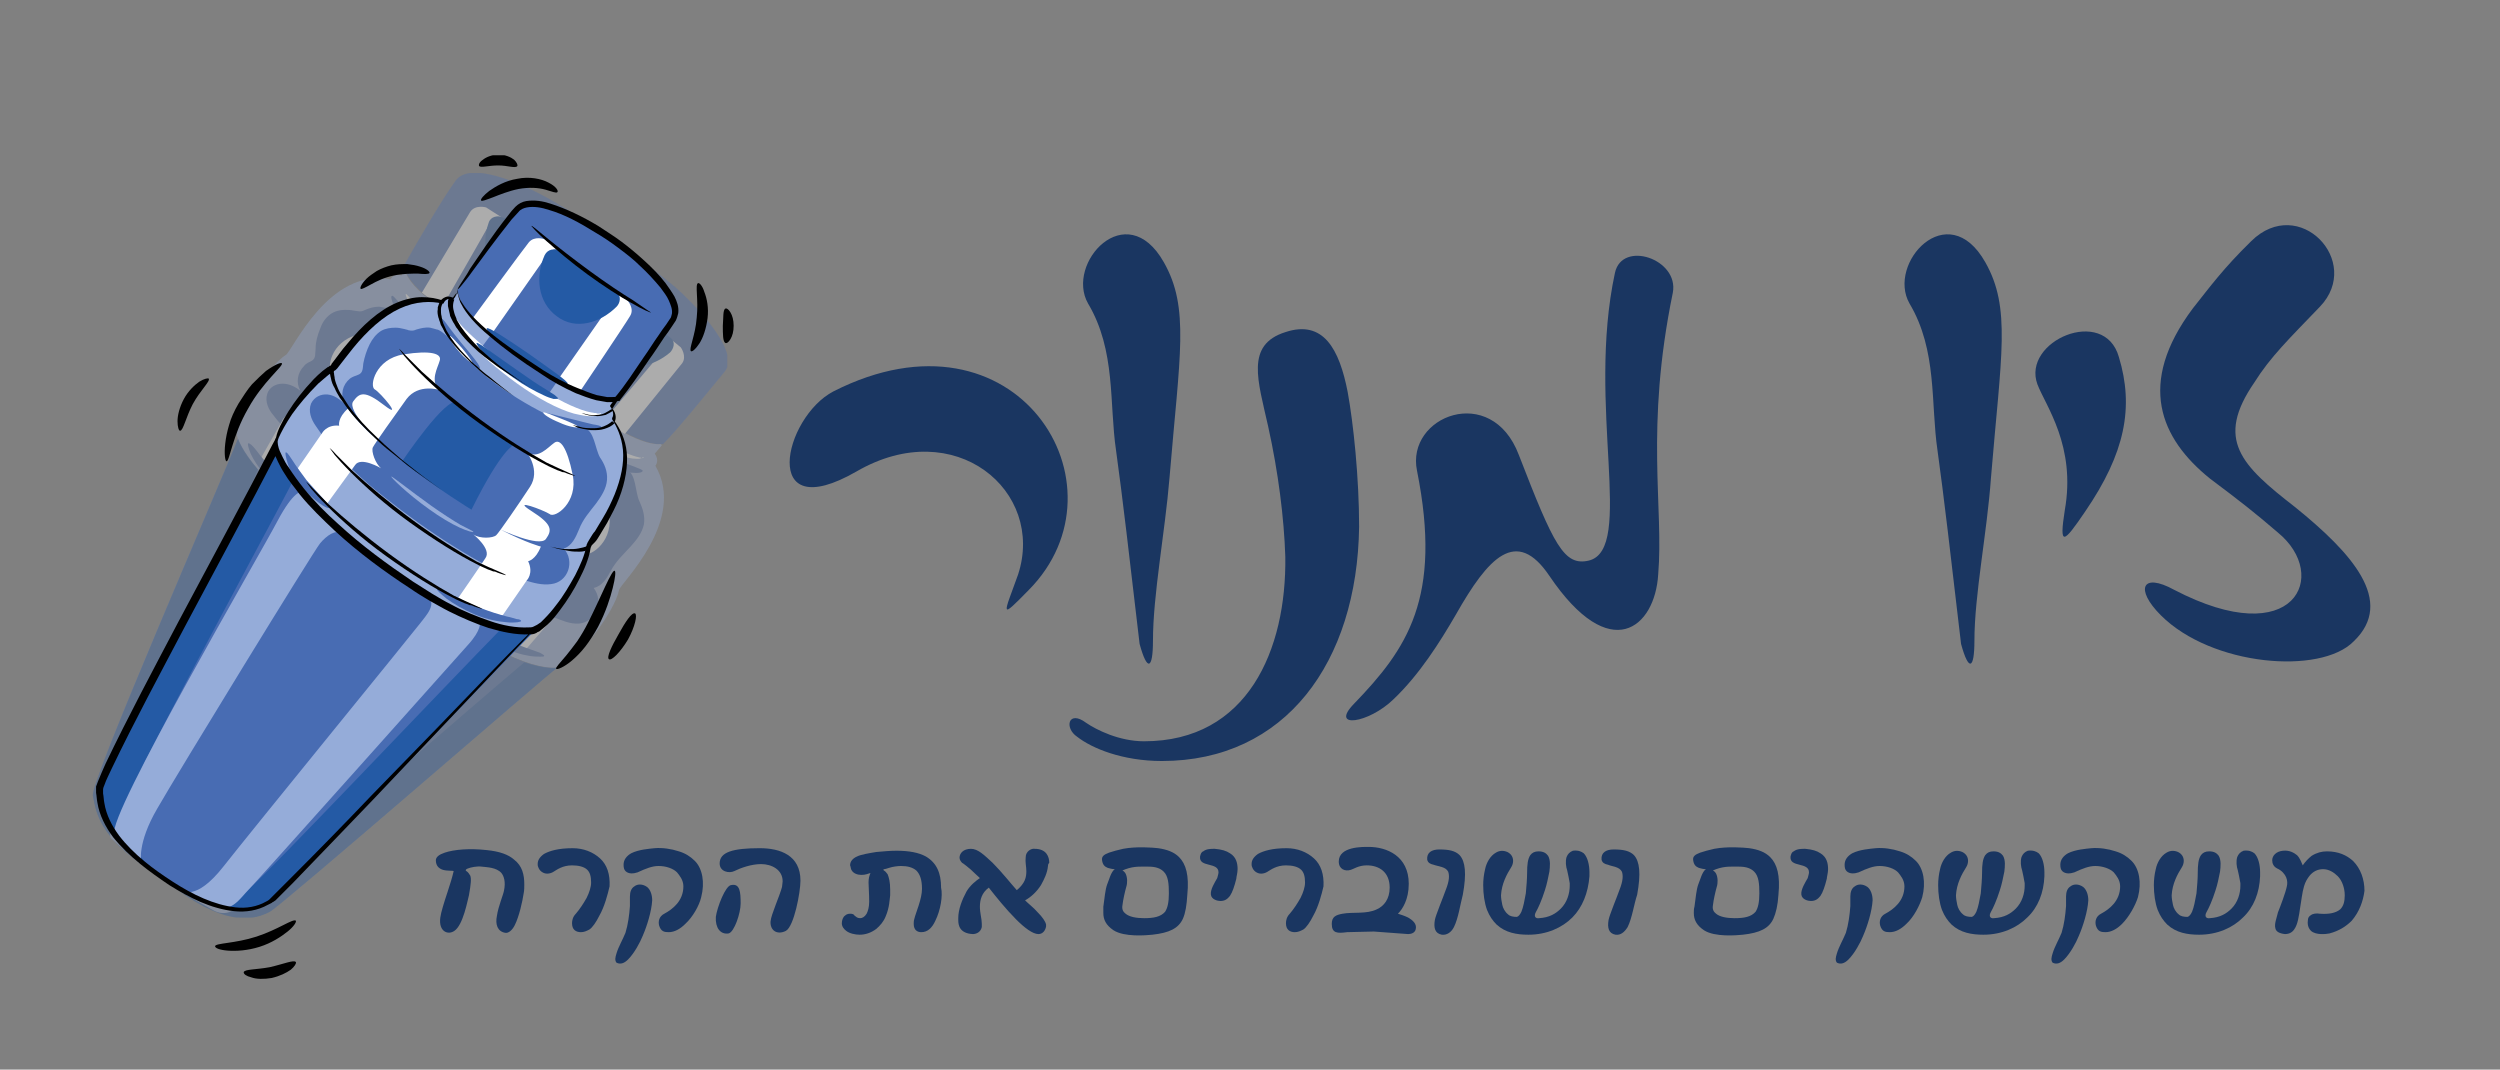 <?xml version="1.0" encoding="utf-8"?>
<!-- Generator: Adobe Illustrator 22.0.1, SVG Export Plug-In . SVG Version: 6.00 Build 0)  -->
<svg version="1.1" id="Layer_1" xmlns="http://www.w3.org/2000/svg" xmlns:xlink="http://www.w3.org/1999/xlink" x="0px" y="0px"
	 viewBox="0 0 392.9 168.1" style="enable-background:new 0 0 392.9 168.1;" xml:space="preserve">
<rect x="0" y="0" width="392.9" height="168.1" fill="#808080" stroke="none"/>
<style type="text/css">
	.st0{clip-path:url(#SVGID_2_);fill:#1A3661;}
	.st1{opacity:0.35;clip-path:url(#SVGID_2_);}
	.st2{clip-path:url(#SVGID_4_);}
	.st3{clip-path:url(#SVGID_6_);fill:#486CB3;}
	.st4{clip-path:url(#SVGID_6_);fill:#95ACD9;}
	.st5{clip-path:url(#SVGID_6_);fill:#245AA5;}
	.st6{clip-path:url(#SVGID_6_);fill:#FFFFFF;}
	.st7{clip-path:url(#SVGID_8_);}
	.st8{clip-path:url(#SVGID_10_);fill:#486CB3;}
	.st9{clip-path:url(#SVGID_10_);fill:#95ACD9;}
	.st10{clip-path:url(#SVGID_10_);fill:#245AA5;}
	.st11{clip-path:url(#SVGID_10_);fill:#FFFFFF;}
	.st12{clip-path:url(#SVGID_2_);fill:#486CB3;}
	.st13{clip-path:url(#SVGID_2_);fill:#95ACD9;}
	.st14{clip-path:url(#SVGID_2_);fill:#245AA5;}
	.st15{clip-path:url(#SVGID_2_);fill:#FFFFFF;}
	.st16{clip-path:url(#SVGID_2_);}
</style>
<g>
	<defs>
		<rect id="SVGID_1_" x="14.5" y="24.4" width="358.3" height="129.4"/>
	</defs>
	<clipPath id="SVGID_2_">
		<use xlink:href="#SVGID_1_"  style="overflow:visible;"/>
	</clipPath>
	<path class="st0" d="M82.3,140.4c-0.2,1.3-0.7,3.6-1.4,5c-0.4,0.8-1,1.3-1.5,1.2c-1.2-0.2-1.6-1.3-1.3-2.7c0.2-1.4,1-3.3,1.1-3.9
		c0.3-1.4,0-2.3-0.4-2.8c-0.8-0.9-2.3-0.9-3.1-1c-0.7-0.1-1.7,0.1-2.2,0.3c-0.3,0.1-0.4,0.3-0.2,0.4c0.3,0.2,0.4,0.4,0.6,0.7
		c0.2,0.5,0.1,1.4-0.2,3.1c-0.2,0.7-0.9,4.7-2.3,5.6c-1,0.7-2.5,0.1-2.2-2.1c0.1-0.8,0.6-2.4,1.1-3.9c0.4-1.2,0.8-2.5,1-3.4
		c-0.2-0.1-1,0-1.7-0.2c-0.6-0.2-1.1-0.6-1.1-1.5c0-0.5,0.5-0.9,1.4-1.2c1.5-0.5,3.9-0.7,6.6-0.4c2,0.2,3.4,0.7,4.3,1.5
		c1.3,1,1.6,2.4,1.6,3.9C82.4,139.4,82.4,139.9,82.3,140.4"/>
	<path class="st0" d="M94.2,143.9c-0.5,1-1.1,1.9-1.6,2.2c-0.4,0.2-0.8,0.4-1.3,0.4c-0.8,0-1.4-0.4-1.4-1.4c0-0.4,0.1-1,0.6-1.5
		c0.6-0.7,1.2-1.6,1.7-2.5c0.4-0.8,0.7-1.7,0.7-2.4c0-1-0.2-1.6-0.6-2c-0.5-0.5-1.4-0.7-2.4-0.7c-1.5,0-2.4,0.7-2.9,1
		c-0.3,0.2-0.7,0.3-1,0.3c-0.6,0-1.2-0.4-1.4-1c-0.1-0.2-0.1-0.4-0.1-0.5c0-0.6,0.3-1.1,1-1.6c0.9-0.5,2.3-0.9,4.5-0.9
		c1.7,0,3.2,0.6,4.3,1.6c1.1,1,1.6,2.5,1.5,4.4C95.5,140.6,95,142.5,94.2,143.9"/>
	<path class="st0" d="M101,147.1c-0.4,1-1.3,2.7-2.3,3.7c-0.6,0.6-1.2,0.8-1.8,0.5c-0.1-0.1-0.2-0.3-0.2-0.6c0-0.2,0.1-0.6,0.2-0.9
		c0.3-1,1-2.2,1.4-3.2c0.4-1.3,0.6-2.8,0.7-4.2c0-0.5,0-1,0-1.5c0-0.7,0.2-1.3,0.7-1.6c0.5-0.4,1.3-0.4,2,0.1
		c0.5,0.4,0.8,1.2,0.8,2.1C102.4,143.2,101.7,145.5,101,147.1 M107.7,145.2c-0.8,0.8-1.7,1.3-2.6,1.3c-0.7,0-1.2-0.1-1.5-1
		c-0.2-0.7,0-1.5,0.8-1.9c1.3-0.7,3-2,3-4.3c0-1-0.6-1.7-1-2.2c-0.6-0.6-1.7-1-2.9-1c-1,0-2,0.4-3.3,1c-0.6,0.2-1.4,0.3-1.9-0.2
		c-0.2-0.2-0.3-0.5-0.3-1c0-0.8,0.5-1.4,1.2-1.8c1.2-0.6,2.8-0.7,3.7-0.8c1.2-0.1,2.6,0.1,3.8,0.5c1,0.3,1.8,0.8,2.5,1.5
		c1.2,1.2,1.6,3.4,1,5.7C109.9,142.3,108.9,144.1,107.7,145.2"/>
	<path class="st0" d="M114.5,146.7c-1.3,0.2-2.1-0.9-2-2.6c0.2-1.5,1.5-4.9,2.4-5c1.4-0.3,1.5,1.1,1.5,2.9
		C116.4,143.5,115.4,146.5,114.5,146.7 M123.5,146.3c-1.4,0.7-2.5-0.1-2.4-1.5c0.1-1.1,1.4-3.9,1.8-5.4c0-0.2,0.1-0.6,0.1-0.9
		c0-1.8-1.7-2.7-3.4-2.7c-1.5,0-3.2,0.6-4.2,1.1c-0.8,0.4-2.3,0.1-2.3-1.2c0-1.8,2.1-2.4,6.3-2.4c3.2,0,6.4,1.1,6.4,5.1
		C125.8,140.2,124.8,145.6,123.5,146.3"/>
	<path class="st0" d="M147,144.7c-0.5,1.1-1.2,1.8-2.2,1.8c-0.6,0-1.2-0.3-1.2-1.3c0-0.2,0-0.5,0.1-0.8c0.2-0.9,1.2-3.1,1.2-4.7
		c0-1.4-0.3-2.3-0.9-2.9c-0.6-0.5-1.4-0.7-2.4-0.7c-0.5,0-1.3,0.1-1.9,0.3c-0.3,0.1-0.6,0.2-0.8,0.2c-0.1,0.1-0.1,0.1,0,0.2
		c0.2,0.1,0.4,0.3,0.6,0.6c0.2,0.5,0.4,1.2,0.4,2.4c0,0.3,0,0.6,0,0.9c-0.1,0.7-0.1,1.9-0.7,3.3c-0.3,0.8-0.9,1.5-1.5,2
		c-0.8,0.6-1.7,0.9-2.6,0.9c-0.7,0-1.6-0.2-2.1-0.6c-0.4-0.3-0.7-0.7-0.7-1.2c0-0.5,0.2-1,0.5-1.2c0.2-0.2,0.5-0.3,0.8-0.3
		c0.4,0,0.6,0.1,0.7,0.3c0.3,0.2,0.4,0.4,0.9,0.4c0.3,0,0.7-0.2,1-0.7c0.2-0.4,0.4-1,0.4-1.9c0-1.4-0.1-2.3-0.1-3
		c0-0.6,0.1-1,0.3-1.5c-0.3,0.1-0.8,0.3-1.4,0.3c-0.6,0-1.3-0.2-1.6-0.8c-0.1-0.2-0.1-0.5-0.2-0.7c0-0.6,0.4-1.1,1.1-1.4
		c0.6-0.3,1.8-0.5,3-0.7c1.1-0.1,2.2-0.2,3.2-0.2c2,0,3.5,0.3,4.6,0.9c1.7,1,2.4,2.6,2.4,4.9C148.2,140.8,147.8,143.1,147,144.7"/>
	<path class="st0" d="M164.7,136.1c-0.1,1.1-0.6,2.1-1.1,3c-0.7,1.1-1.6,1.9-2.5,2.4c0.5,0.5,1.4,1.2,2,1.9c0.7,0.7,1.2,1.4,1.3,1.9
		v0.3c-0.1,0.6-0.5,1.2-1.2,1.2c-0.9,0-2.2-1-3.5-2.3c-1.6-1.6-3.2-3.6-4.3-5c-1.1,0.8-1.4,1.9-1.4,3c0,1,0.3,1.9,0.3,2.7
		c0,0.2,0,0.4,0,0.5c-0.2,0.9-1,1.1-1.4,1.1c-2.1-0.1-2.3-1.4-2.3-2.2v-0.3c0-1.4,0.6-2.9,1.3-4.2c0.6-1,1.5-1.7,2.1-2.1
		c-0.3-0.3-1-0.9-1.5-1.4c-0.6-0.5-1.1-0.9-1.3-1c-0.2-0.2-0.4-0.5-0.4-0.8c0-0.7,0.6-1.4,1.8-1.4c1.1,0,2.1,1,3.4,2.2
		c1.4,1.4,2.9,3.3,3.8,4.3c1.3-1.1,1.5-2,1.5-3c0-0.7-0.2-1.4-0.1-2.2c0-0.9,0.9-1.4,1.4-1.3c1.9,0,2.3,1.3,2.3,2.2
		C164.7,135.8,164.7,136,164.7,136.1"/>
	<path class="st0" d="M185.9,144.4c-0.7,1.5-2.1,2.2-4.8,2.5c-1,0.1-4.4,0.4-6.1-0.7c-1.2-0.8-1.6-1.7-1.6-2.7c0-0.3,0-0.7,0-1
		c0.2-1.4,0.3-2.7,0.6-3.5c0.3-0.7,0.6-2,1.2-2.4c-0.4,0-0.7-0.1-1.1-0.2c-0.5-0.2-0.8-0.5-0.9-1.2c-0.1-0.6,0.3-0.9,1.1-1.2
		c0.6-0.2,1.3-0.4,2.2-0.6c2.1-0.4,4.6-0.2,5.5-0.1c1.4,0.2,2.5,0.6,3.3,1.4c1.1,1.1,1.6,2.9,1.3,5.9
		C186.5,142.3,186.3,143.5,185.9,144.4 M182.9,137c-0.5-0.5-1.2-0.8-2.4-0.8c-1.2,0-2.2-0.1-3.6,0.4c-0.2,0.1-0.3,0.1-0.5,0.2
		c0.2,0.1,0.4,0.3,0.5,0.5c0.3,0.6,0.3,1.5,0.1,2.1c-0.2,0.7-0.5,2-0.6,2.9c-0.1,0.6,0.1,1,0.5,1.3c0.6,0.5,1.7,0.7,2.9,0.7
		c1.5,0,2.6-0.2,3.3-1c0.4-0.6,0.6-1.5,0.6-2.9C183.7,138.9,183.6,137.7,182.9,137"/>
	<path class="st0" d="M194.3,138.1c-0.3,1.2-0.6,2.1-1,2.7c-0.4,0.5-0.8,0.8-1.5,0.8c-0.4,0-1.4-0.2-1.5-1c-0.1-0.8,0.6-1.9,1-2.6
		c0.1-0.4,0.2-0.7,0.2-0.9c0-0.8-0.7-1-1.5-1.2c-0.8-0.2-1.5-0.4-1.4-1.3c0.1-0.4,0.2-0.7,0.5-0.8c0.5-0.4,1.2-0.4,1.8-0.4
		c1.1,0.1,1.8,0.3,2.4,0.7c1,0.6,1.2,1.6,1.2,2.5C194.5,137.2,194.3,137.8,194.3,138.1"/>
	<path class="st0" d="M206.4,143.9c-0.5,1-1.1,1.9-1.6,2.2c-0.4,0.2-0.8,0.4-1.3,0.4c-0.8,0-1.4-0.4-1.4-1.4c0-0.4,0.1-1,0.6-1.5
		c0.6-0.7,1.2-1.6,1.7-2.5c0.4-0.8,0.7-1.7,0.7-2.4c0-1-0.2-1.6-0.6-2c-0.5-0.5-1.4-0.7-2.4-0.7c-1.5,0-2.4,0.7-2.9,1
		c-0.3,0.2-0.7,0.3-1,0.3c-0.6,0-1.2-0.4-1.4-1c-0.1-0.2-0.1-0.4-0.1-0.5c0-0.6,0.3-1.1,1-1.6c0.9-0.5,2.3-0.9,4.5-0.9
		c1.7,0,3.2,0.6,4.3,1.6c1.1,1,1.6,2.5,1.5,4.4C207.7,140.6,207.2,142.5,206.4,143.9"/>
	<path class="st0" d="M221.3,146.8c-0.4,0-5-0.4-5.4-0.4c-0.5,0-3.7,0.1-4.2,0.1c-1.5,0.2-2.4,0.2-2.4-1.3c0-1.1,0.6-1.4,1.7-1.6
		c1.6-0.3,3.8,0.1,5.4-0.7c1.1-0.5,2-1.6,2-3.4c0-2.4-1.6-3.5-3.6-3.5c-1.3,0-2.1,0.6-2.5,0.7c-0.9,0.3-1.9-0.1-1.9-1.3
		c0-2.4,3.8-2.3,4.7-2.3c2.8,0,6.3,1.4,6.3,5.8c0,2.5-1,4-1.7,4.7c0.3,0.1,1,0.3,1.6,0.6c0.7,0.4,1.4,1,1.2,1.8
		C222.4,146.6,221.8,146.8,221.3,146.8"/>
	<path class="st0" d="M228.5,145.7c-0.4,0.8-1.1,1.3-1.9,1.2c-1.1-0.2-1.3-1.1-1.1-2.3c0.1-0.7,1.4-3.8,1.7-4.7
		c0.6-1.5,0.6-2.3,0.4-2.9c-0.4-0.8-1.5-0.8-2.3-1.1c-0.5-0.1-0.9-0.3-1-0.8c-0.1-1.1,0.7-1.6,1.9-1.6c1.5,0,2.5,0.2,3.2,0.9
		c0.9,1,1.1,2.9,0.5,6.2C229.5,142.1,229.2,144.3,228.5,145.7"/>
	<path class="st0" d="M247.1,144.2c-1.6,1.6-4,2.7-6.9,2.7c-1.8,0-3.6-0.3-5-1.6c-0.6-0.6-1.1-1.3-1.5-2.3c-0.4-1.1-0.6-2.5-0.6-3.9
		c0-0.8,0.1-1.7,0.3-2.5c0.2-1,0.8-2.1,1.7-2.6c0.5-0.3,1.1-0.4,1.8-0.1c0.6,0.3,0.9,0.8,0.9,1.4c0,0.3-0.1,0.7-0.3,1
		c-0.7,1.1-1.5,2.6-1.6,4.4c0,0.5,0.1,1,0.2,1.5c0.1,0.5,0.4,1.1,0.9,1.5c0.3,0.3,0.8,0.4,1.4,0.4c0.3-0.1,0.5-0.4,0.7-0.8
		c0.3-0.7,0.5-1.8,0.7-2.9c0.1-1.1,0.2-2.3,0.2-3.2c0-1.3,0.1-2.2,0.5-2.8c0.3-0.4,0.7-0.6,1.3-0.6c0.8,0,1.2,0.3,1.5,0.7
		c0.4,0.7,0.3,1.7,0.2,2.5c-0.2,1-0.4,2-0.7,2.9c-0.5,1.6-1.1,2.9-1.4,3.4c-0.4,0.7-0.1,1.1,0.5,1c1.6-0.1,2.6-0.7,3.4-1.5
		c1-1,1.4-2.4,1.4-3.6v-0.4c-0.1-0.6-0.3-1.6-0.4-2c-0.2-0.6-0.3-1.4-0.1-2.1c0.2-0.5,0.5-0.8,1-1c0.8-0.1,1.3,0.1,1.7,0.4
		c0.6,0.6,0.9,1.8,0.9,3c0,0.2,0,0.4,0,0.6C249.6,140.3,248.7,142.6,247.1,144.2"/>
	<path class="st0" d="M255.8,145.7c-0.5,0.8-1.1,1.3-1.9,1.2c-1.1-0.2-1.3-1.1-1.1-2.3c0.1-0.7,1.4-3.8,1.7-4.7
		c0.6-1.5,0.6-2.3,0.4-2.9c-0.4-0.8-1.5-0.8-2.2-1.1c-0.5-0.1-0.9-0.3-1-0.8c-0.1-1.1,0.7-1.6,1.9-1.6c1.5,0,2.5,0.2,3.2,0.9
		c0.9,1,1.1,2.9,0.5,6.2C256.8,142.1,256.5,144.3,255.8,145.7"/>
	<path class="st0" d="M278.7,144.4c-0.7,1.5-2.1,2.2-4.8,2.5c-1,0.1-4.4,0.4-6.1-0.7c-1.2-0.8-1.6-1.7-1.6-2.7c0-0.3,0-0.7,0.1-1
		c0.2-1.4,0.3-2.7,0.6-3.5c0.3-0.7,0.6-2,1.2-2.4c-0.4,0-0.7-0.1-1.1-0.2c-0.5-0.2-0.8-0.5-0.9-1.2c-0.1-0.6,0.3-0.9,1.1-1.2
		c0.6-0.2,1.3-0.4,2.2-0.6c2.1-0.4,4.6-0.2,5.5-0.1c1.4,0.2,2.5,0.6,3.3,1.4c1.1,1.1,1.6,2.9,1.3,5.9
		C279.4,142.3,279.1,143.5,278.7,144.4 M275.7,137c-0.5-0.5-1.2-0.8-2.4-0.8c-1.2,0-2.2-0.1-3.6,0.4c-0.2,0.1-0.3,0.1-0.5,0.2
		c0.2,0.1,0.4,0.3,0.5,0.5c0.3,0.6,0.3,1.5,0.1,2.1c-0.2,0.7-0.5,2-0.6,2.9c-0.1,0.6,0.1,1,0.5,1.3c0.6,0.5,1.7,0.7,2.9,0.7
		c1.5,0,2.6-0.2,3.3-1c0.4-0.6,0.6-1.5,0.6-2.9C276.5,138.9,276.4,137.7,275.7,137"/>
	<path class="st0" d="M287.1,138.1c-0.3,1.2-0.6,2.1-1,2.7c-0.4,0.5-0.8,0.8-1.5,0.8c-0.4,0-1.4-0.2-1.5-1c-0.1-0.8,0.6-1.9,1-2.6
		c0.1-0.4,0.2-0.7,0.2-0.9c0-0.8-0.7-1-1.5-1.2c-0.8-0.2-1.5-0.4-1.4-1.3c0.1-0.4,0.2-0.7,0.5-0.8c0.5-0.4,1.2-0.4,1.8-0.4
		c1.1,0.1,1.8,0.3,2.4,0.7c1,0.6,1.2,1.6,1.2,2.5C287.3,137.2,287.1,137.8,287.1,138.1"/>
	<path class="st0" d="M292.8,147.1c-0.4,1-1.3,2.7-2.3,3.7c-0.6,0.6-1.2,0.8-1.8,0.5c-0.1-0.1-0.2-0.3-0.2-0.6
		c0-0.2,0.1-0.6,0.2-0.9c0.3-1,1-2.2,1.4-3.2c0.4-1.3,0.6-2.8,0.7-4.2c0-0.5,0-1,0-1.5c0-0.7,0.2-1.3,0.7-1.6c0.5-0.4,1.3-0.4,2,0.1
		c0.5,0.4,0.8,1.2,0.8,2.1C294.2,143.2,293.5,145.5,292.8,147.1 M299.6,145.2c-0.8,0.8-1.7,1.3-2.6,1.3c-0.7,0-1.2-0.1-1.5-1
		c-0.2-0.7,0-1.5,0.8-1.9c1.3-0.7,3-2,3-4.3c0-1-0.6-1.7-1-2.2c-0.6-0.6-1.7-1-2.9-1c-1,0-2,0.4-3.3,1c-0.6,0.2-1.4,0.3-1.9-0.2
		c-0.2-0.2-0.3-0.5-0.3-1c0-0.8,0.5-1.4,1.2-1.8c1.2-0.6,2.8-0.7,3.7-0.8c1.2-0.1,2.6,0.1,3.8,0.5c1,0.3,1.8,0.8,2.5,1.5
		c1.2,1.2,1.6,3.4,1,5.7C301.7,142.3,300.8,144.1,299.6,145.2"/>
	<path class="st0" d="M318.6,144.2c-1.6,1.6-4,2.7-6.9,2.7c-1.8,0-3.6-0.3-5-1.6c-0.6-0.6-1.1-1.3-1.5-2.3c-0.4-1.1-0.6-2.5-0.6-3.9
		c0-0.8,0.1-1.7,0.3-2.5c0.2-1,0.8-2.1,1.7-2.6c0.5-0.3,1.1-0.4,1.8-0.1c0.6,0.3,0.9,0.8,0.9,1.4c0,0.3-0.1,0.7-0.3,1
		c-0.7,1.1-1.5,2.6-1.6,4.4c0,0.5,0.1,1,0.2,1.5c0.1,0.5,0.4,1.1,0.9,1.5c0.3,0.3,0.8,0.4,1.4,0.4c0.3-0.1,0.5-0.4,0.7-0.8
		c0.3-0.7,0.5-1.8,0.7-2.9c0.1-1.1,0.2-2.3,0.2-3.2c0-1.3,0.1-2.2,0.5-2.8c0.3-0.4,0.7-0.6,1.3-0.6c0.8,0,1.2,0.3,1.5,0.7
		c0.4,0.7,0.3,1.7,0.2,2.5c-0.2,1-0.4,2-0.7,2.9c-0.5,1.6-1.1,2.9-1.4,3.4c-0.4,0.7-0.1,1.1,0.5,1c1.6-0.1,2.6-0.7,3.4-1.5
		c1-1,1.4-2.4,1.4-3.6v-0.4c-0.1-0.6-0.3-1.6-0.4-2c-0.2-0.6-0.3-1.4-0.1-2.1c0.2-0.5,0.5-0.8,1-1c0.8-0.1,1.3,0.1,1.7,0.4
		c0.6,0.6,0.9,1.8,0.9,3c0,0.2,0,0.4,0,0.6C321.2,140.3,320.3,142.6,318.6,144.2"/>
	<path class="st0" d="M326.7,147.1c-0.4,1-1.3,2.7-2.3,3.7c-0.6,0.6-1.2,0.8-1.8,0.5c-0.1-0.1-0.2-0.3-0.2-0.6
		c0-0.2,0.1-0.6,0.2-0.9c0.3-1,1-2.2,1.4-3.2c0.4-1.3,0.6-2.8,0.7-4.2c0-0.5,0-1,0-1.5c0-0.7,0.2-1.3,0.7-1.6c0.5-0.4,1.3-0.4,2,0.1
		c0.5,0.4,0.8,1.2,0.8,2.1C328.1,143.2,327.4,145.5,326.7,147.1 M333.5,145.2c-0.8,0.8-1.7,1.3-2.6,1.3c-0.7,0-1.2-0.1-1.5-1
		c-0.2-0.7,0-1.5,0.8-1.9c1.3-0.7,3-2,3-4.3c0-1-0.6-1.7-1-2.2c-0.6-0.6-1.8-1-2.9-1c-1,0-2,0.4-3.3,1c-0.6,0.2-1.4,0.3-1.9-0.2
		c-0.2-0.2-0.3-0.5-0.3-1c0-0.8,0.5-1.4,1.2-1.8c1.2-0.6,2.8-0.7,3.7-0.8c1.2-0.1,2.6,0.1,3.8,0.5c1,0.3,1.8,0.8,2.5,1.5
		c1.2,1.2,1.6,3.4,1,5.7C335.6,142.3,334.6,144.1,333.5,145.2"/>
	<path class="st0" d="M352.5,144.2c-1.6,1.6-4,2.7-6.9,2.7c-1.8,0-3.6-0.3-5-1.6c-0.6-0.6-1.1-1.3-1.5-2.3c-0.4-1.1-0.6-2.5-0.6-3.9
		c0-0.8,0.1-1.7,0.3-2.5c0.2-1,0.8-2.1,1.7-2.6c0.5-0.3,1.1-0.4,1.8-0.1c0.6,0.3,0.9,0.8,0.9,1.4c0,0.3-0.1,0.7-0.3,1
		c-0.7,1.1-1.5,2.6-1.6,4.4c0,0.5,0.1,1,0.2,1.5c0.1,0.5,0.4,1.1,0.9,1.5c0.3,0.3,0.8,0.4,1.4,0.4c0.3-0.1,0.5-0.4,0.7-0.8
		c0.3-0.7,0.5-1.8,0.7-2.9c0.1-1.1,0.2-2.3,0.2-3.2c0-1.3,0.1-2.2,0.5-2.8c0.3-0.4,0.7-0.6,1.3-0.6c0.8,0,1.2,0.3,1.5,0.7
		c0.4,0.7,0.3,1.7,0.2,2.5c-0.2,1-0.4,2-0.7,2.9c-0.5,1.6-1.1,2.9-1.4,3.4c-0.4,0.7-0.1,1.1,0.5,1c1.6-0.1,2.6-0.7,3.4-1.5
		c1-1,1.4-2.4,1.4-3.6v-0.4c-0.1-0.6-0.3-1.6-0.4-2c-0.2-0.6-0.3-1.4-0.1-2.1c0.2-0.5,0.5-0.8,1-1c0.8-0.1,1.3,0.1,1.7,0.4
		c0.6,0.6,0.9,1.8,0.9,3c0,0.2,0,0.4,0,0.6C355.1,140.3,354.2,142.6,352.5,144.2"/>
	<path class="st0" d="M369.6,144.7c-0.9,0.9-2,1.6-3.5,2c-0.5,0.1-2.1,0.3-2.9-0.4c-0.3-0.3-0.6-0.8-0.5-1.6c0-0.5,0.2-0.7,0.5-0.9
		c0.3-0.2,0.8-0.3,1.4-0.2c1.4,0.1,2.5-0.1,3.2-0.7c0.5-0.5,0.7-1.2,0.7-2.2c0-1.1-0.4-2.3-1.1-3c-0.6-0.6-1.4-1.1-2.3-1.1
		c-0.9,0-1.6,0.4-2.1,1c-0.4,0.5-0.7,1-0.9,1.7c-0.3,1-0.4,2.2-0.6,3.3c-0.2,1.4-0.4,2.7-0.9,3.4c-0.3,0.5-0.8,0.8-1.5,0.8
		c-0.9-0.1-1.4-0.4-1.5-0.9c-0.2-0.7,0.2-1.6,0.4-2.5c0.4-1,1.2-3.1,1.4-4.1c0.1-0.4,0.1-0.9-0.1-1.4c-0.2-0.5-0.7-1.1-1.4-1.4
		c-0.6-0.3-0.8-0.8-0.8-1.3c0-0.7,0.6-1.4,1.7-1.5c1-0.1,1.7,0.3,2.2,0.7c0.5,0.5,0.7,1.2,0.9,1.6c0.4-0.6,0.9-1.1,1.4-1.5
		c0.8-0.5,1.6-0.7,2.4-0.7c1.8,0,3.1,0.6,4.1,1.5c1.2,1.2,1.8,2.9,1.8,4.7C371.4,141.6,370.8,143.3,369.6,144.7"/>
	<path class="st0" d="M160,90.3c4.3-13.1-9.9-25.2-25.4-16.2c-15.3,8.8-11.5-8.5-3.6-12.6c28.8-14.6,46.9,14.8,30.7,31.2
		C157,97.5,157.7,96.7,160,90.3"/>
	<path class="st0" d="M181.2,100.7c0,4.5-0.9,4.9-2.1,0.5c-1.6-13.7-2.7-23.2-3.7-30.4c-1.1-7.4,0-15.7-4.4-23.1
		c-3.6-6.3,6-16.9,11.9-6.5c4.1,7.2,2.5,14.6,0.9,33.9C183.1,83.6,181.2,93.5,181.2,100.7"/>
	<path class="st0" d="M182.6,119.6c-6.2,0-11-2-13.3-3.8c-2.1-1.4-1.4-4.3,1.4-2.2c1.6,1.1,5.2,2.9,9.1,2.9
		c16.3,0,22.4-14.4,22.2-29c-0.2-6.1-1.1-13.3-2.7-20.5c-1.6-7.2-3.6-12.8,2.7-14.8c6-2,8.5,2.7,9.8,9.4c0.9,4.9,1.8,13.5,1.8,21.2
		C213.3,104.1,202,119.6,182.6,119.6"/>
	<path class="st0" d="M260.6,90.3c-0.5,8.3-7.5,14.4-17.1,0.2c-5.2-7.7-9.6-2.9-14.7,6.1c-2.5,4.3-5.7,9.4-9.8,13.3
		c-3.9,3.8-10.1,4.7-6.2,0.7c8.3-8.6,13.9-16.6,9.9-36.6c-1.8-8.6,11.7-13.9,16-2.5c5.5,14.2,7.1,17.5,11,16.6
		c7.3-1.8-0.4-24.3,4.1-45.2c1.1-5.2,10.1-2.2,9.1,3.1C258.5,67.4,261.5,79.8,260.6,90.3"/>
	<path class="st0" d="M310.3,100.7c0,4.5-0.9,4.9-2.1,0.5c-1.6-13.7-2.7-23.2-3.7-30.4c-1.1-7.4,0-15.7-4.4-23.1
		c-3.6-6.3,6-16.9,11.9-6.5c4.1,7.2,2.5,14.6,0.9,33.9C312.3,83.6,310.3,93.5,310.3,100.7"/>
	<path class="st0" d="M327.7,80.4c-3.4,5-4.1,5.6-3.2-0.2c1.8-10.1-3-16.4-4.3-19.8c-2.5-6.8,10.5-12.4,12.8-4.3
		C335.4,64,334,71.2,327.7,80.4"/>
	<path class="st0" d="M339.6,96.7c-4.1-4.1-3-6.8,2.1-4c19,9.9,24.5-2.3,16.3-9c-3.6-3.1-5.9-4.9-10.7-8.5
		c-7.8-6.3-11.5-14.9-2.7-26.7c2.7-3.4,4.8-6.3,9.2-10.6c7.5-7.4,17.6,3.2,10.8,10.3c-4.8,5-7.8,7.9-10.3,11.9
		c-6.2,9-2.1,13,6.4,19.6c8.9,7.2,15.8,14.8,9.2,21.1C364.7,106.1,347.6,104.7,339.6,96.7"/>
	<g class="st1">
		<g>
			<defs>
				<rect id="SVGID_3_" x="17.1" y="38" width="97.2" height="106.3"/>
			</defs>
			<clipPath id="SVGID_4_">
				<use xlink:href="#SVGID_3_"  style="overflow:visible;"/>
			</clipPath>
			<g class="st2">
				<defs>
					<rect id="SVGID_5_" x="17.1" y="37.9" width="97.2" height="106.3"/>
				</defs>
				<clipPath id="SVGID_6_">
					<use xlink:href="#SVGID_5_"  style="overflow:visible;"/>
				</clipPath>
				<path class="st3" d="M80.6,50.8c0-0.2,0-0.3,0-0.5c1.7-2,7.4-8.8,10.4-11.6c2.8-2.6,9.9,2,15.1,6.4c2.3,2,10.5,10,7.8,13.3
					c-2.1,2.5-7.2,8.9-9.7,11.4c0,0-0.1,0-0.2,0c-1,0.1-5.1-0.1-14.2-7.8C86.6,59.5,80.7,54.3,80.6,50.8"/>
				<path class="st4" d="M78.1,52c0,0,0.6-0.9,1.8-0.3l0.7-0.9c0.1,3.4,6,8.6,9.1,11.2c9.1,7.8,13.2,7.9,14.2,7.8L104,70l-1.1,1.3
					c0.8,1.1,0.1,1.9,0.1,1.9c5,8.6-5.5,18.5-5.7,19.5c-0.7,3.5-6.7,11.4-9.6,12.2c0,0,0,0,0,0c-0.4,0.1-7.1,0.9-20.9-10.8
					C50.7,80.5,49.8,72.4,49.8,72.4l0.1-0.1c-0.8-2.3,6.5-10.2,9.8-11.5C60.7,60.5,68.8,48.4,78.1,52"/>
				<path class="st3" d="M87.6,104.9c-1,0.6-43.1,37.2-45.1,38.3c-2.3,1.2-7.2,2.8-17-5.5c-9-7.7-8.1-12.3-8.2-14.4
					c-0.1-2.1,28.3-44,32.7-51c0,0,0.9,8.2,16.8,21.7C80.4,105.8,87.1,105,87.6,104.9"/>
				<path class="st5" d="M20.5,126.8c-0.1-1.9,24.7-38.6,31.5-49.1c-2-3.4-2.2-5.3-2.2-5.3c-4.3,6.9-32.8,48.9-32.7,51
					c0.1,2-0.7,6.3,7,13.3C20.1,131.7,20.6,128.5,20.5,126.8"/>
				<path class="st5" d="M82.4,104.1c-8.1,6.8-41.6,36-43.4,36.9c-1.8,1-5.2,2.2-11.3-1.3c8.3,6.2,12.6,4.7,14.7,3.6
					c2-1.1,44.2-37.8,45.1-38.3C87.4,105,85.7,105.2,82.4,104.1"/>
				<path class="st4" d="M53.2,79.6c0,0-1.1-0.5-4.2,4.2c-3.1,4.7-31.2,43.8-30.1,46.5l3.8,4.8c0,0-0.5-2.9,3.3-8.2
					c3.8-5.2,28.4-37.9,29.5-39.1c1.1-1.1,2.7-2.1,3.5-1.2L53.2,79.6z"/>
				<path class="st4" d="M28.5,140.2c0,0,1.9,2.1,6.9-3.1c4.9-5.1,33.4-34,34.4-35.1c1-1.1,3.2-2.9,1.4-4.3l8,5c0,0,0.2,1.2-2.2,3.4
					c-2.5,2.2-36.7,33.9-38,35c-1.3,1.1-2.9,3.3-5.4,2L28.5,140.2z"/>
				<path class="st3" d="M93.3,92.4c1.4-0.3,2.1-1.6,2.7-2.7c0.8-1.5,2-2.6,3.1-3.8c0.9-1,1.8-2.1,2.1-3.5c0.2-1.3-0.2-2.5-0.7-3.6
					c-0.7-1.4-0.5-4.4-2-4.9c-5.7-1.8-13.1-7.9-15.6-10.6c-3.4-3.6-4.1-6-5.9-7c-0.1,0-0.1,0-0.1,0c-0.3-0.2-0.7-0.3-1.1-0.4
					c-0.8-0.2-1.5-0.1-2.2,0.1c-0.5,0.1-0.8,0.1-1.2,0c-0.2-0.1-0.4-0.2-0.6-0.2c-0.4-0.1-0.9-0.2-1.3-0.3c-0.8-0.1-1.6-0.1-2.4,0.3
					c-0.9,0.4-1.5,1.2-2,2c-0.6,0.9-1,1.9-1.3,2.9c-0.2,0.7-0.2,1.5-0.9,1.7c-0.5,0.2-0.9,0.2-1.3,0.5c-1.3,0.8-1.7,2.4-1.3,3.7
					c-0.7-0.8-1.5-1.4-2.5-1.6c-1.1-0.2-2.2,0.2-2.7,1.2c-0.6,1.1-0.2,2.5,0.3,3.5c0.5,0.9,1,1.8,1.6,2.7c0,0,0,0.1,0,0.1
					c1,1.8,2.4,3.3,3.7,4.8c1.4,1.6,2.9,3.1,4.5,4.7c3.1,3.1,6.5,5.9,10,8.6c1.8,1.4,3.6,2.7,5.5,3.9c0,0,0,0.1,0.1,0.1
					c0.1,0.1,0.2,0.1,0.4,0.2c0,0,0.1,0.1,0.1,0.1c0,0,0.1,0,0.1,0c1.5,0.8,3,1.5,4.6,2.1c1.3,0.5,2.6,1.1,4,1
					C93.5,97.8,95,94.6,93.3,92.4"/>
				<path class="st6" d="M52.9,75.9l4.4-5.1c0,0,0.8-1.3,2.8-1c0,0-0.1-1.2,1.7-2.5c0,0,1,1.9,4.2,5.5c0,0-4.4-5.3-3.3-6.6
					c1.1-1.3,2-1.6,4.9,1.1c2.9,2.7-0.4-2-1.2-2.6c-0.8-0.6,0.6-4.8,5.1-5.1c4.4-0.3,6,0.4,5.6,1.6c-0.4,1.1-1.9,3.1-0.4,4.5
					c0,0-3.2-1.4-5.3,0.9c-2.1,2.3-5.6,6.5-6,7.1c-0.4,0.6,0.1,2.6,1,3.4c0,0-3-2.2-4.1-0.9c-1.1,1.3-5.1,5.7-5.1,5.7
					S53.5,77.7,52.9,75.9"/>
				<path class="st6" d="M82.7,102l4.4-5.1c0,0,1.2-1,0.5-2.9c0,0,1.2,0,2.2-2.1c0,0-2-0.7-6.1-3.3c0,0,5.9,3.5,7,2.2
					c1.1-1.3,1.2-2.2-1.9-4.6c-3.1-2.4,2,0.1,2.8,0.8c0.7,0.7,4.6-1.4,4.2-5.8c-0.4-4.4-1.4-5.9-2.4-5.3c-1,0.6-2.7,2.3-4.4,1.1
					c0,0,1.9,3,0,5.4c-2,2.4-5.5,6.6-6,7.1c-0.5,0.5-2.6,0.3-3.6-0.4c0,0,2.6,2.6,1.5,3.9c-1.1,1.3-4.8,5.9-4.8,5.9
					S80.9,101.7,82.7,102"/>
				<path class="st4" d="M79.4,88.5c0,0.1-0.9-0.2-2.1-0.9c-1.2-0.7-2.8-1.9-4.5-3.3c-3.3-2.8-5.5-5.5-5.4-5.7
					c0.1-0.1,2.6,2.3,5.8,5.2c1.6,1.4,3.1,2.6,4.3,3.4C78.7,87.9,79.5,88.4,79.4,88.5"/>
				<path class="st5" d="M69.3,76.3c0,0,7.9-9.6,9.4-8.3c1.5,1.3,8.4,7.5,8.4,7.5s-2,0.4-7.6,9.6C79.5,85,74.8,81.6,69.3,76.3"/>
				<path class="st3" d="M57.2,82.6c-0.2,0.2-2.3-1.3-4.1-3.9c-0.9-1.3-1.5-2.7-1.7-3.7c-0.2-1-0.2-1.6-0.1-1.7
					c0.1,0,0.2,0.1,0.4,0.3c0.2,0.2,0.4,0.6,0.6,1.1c0.4,0.9,1.1,2,1.9,3.3C55.9,80.4,57.5,82.3,57.2,82.6"/>
				<path class="st3" d="M85.5,103.1c0,0.1-0.2,0.1-0.6,0.1c-0.4,0-0.9,0-1.6-0.1c-1.3-0.2-3.1-0.7-4.9-1.7c-1.8-0.9-3.2-2-4.2-2.9
					c-1-0.9-1.5-1.5-1.3-1.7c0.3-0.3,2.8,1.7,6.1,3.4c1.7,0.9,3.3,1.5,4.5,1.9c0.6,0.2,1.1,0.4,1.4,0.5
					C85.4,102.9,85.6,103,85.5,103.1"/>
				<path class="st3" d="M82.9,63c-0.3,0.3-2-1.2-3.6-3.6c-0.8-1.2-1.3-2.3-1.6-3.2c-0.3-0.9-0.2-1.5,0-1.6c0.2,0,0.4,0.4,0.9,1.2
					c0.4,0.7,1.1,1.8,1.8,2.9C81.9,61,83.1,62.8,82.9,63"/>
				<path class="st3" d="M101,74c0,0.2-0.5,0.4-1.5,0.3c-0.9,0-2.1-0.3-3.4-0.8c-1.3-0.5-2.3-1-3.1-1.6c-0.7-0.5-1.1-1-1-1.1
					c0.1-0.1,0.6,0,1.4,0.3c1,0.4,2,0.7,3.1,1.1c1.2,0.4,2.3,0.8,3.1,1.1C100.5,73.7,101,73.8,101,74"/>
				<path class="st3" d="M83.1,60.2l2.1-2.2c0,0,5.1,5.1,9.8,8.2l-2,2.4C92.9,68.5,86.3,64.3,83.1,60.2"/>
				<path class="st6" d="M101.2,71.9c0,0-0.1,0.1-0.3,0.1c-0.1,0-0.2,0-0.4,0.1c-0.1,0-0.3,0-0.5,0c-0.7,0-1.8-0.2-3-0.7
					c-2.4-1-5.5-2.9-8.4-5.5c-3-2.6-5.4-5.2-6.9-7.3c-0.8-1-1.3-2-1.6-2.6c-0.3-0.7-0.3-1.1-0.2-1.1c0.1,0,0.2,0.3,0.6,0.9
					c0.4,0.6,1,1.4,1.9,2.3c1.7,1.9,4.1,4.4,7,6.9c2.9,2.5,5.8,4.5,8,5.7c1.1,0.6,2,0.9,2.7,1.1c0.2,0,0.3,0.1,0.4,0.1
					c0.1,0,0.2,0,0.3,0.1C101.1,71.8,101.2,71.9,101.2,71.9"/>
				<path class="st5" d="M94.6,68.8c0,0.1-0.3,0.1-0.7,0c-0.4-0.1-0.9-0.4-1.6-0.7c-1.2-0.7-2.8-1.8-4.5-3.2c-1.6-1.4-3-2.8-3.9-3.9
					c-0.9-1.1-1.3-1.9-1.2-2c0.1-0.1,0.8,0.4,1.9,1.3c1.2,1,2.6,2.2,4.1,3.5c1.6,1.4,3.1,2.6,4.2,3.4c0.5,0.4,0.9,0.7,1.3,1
					C94.5,68.6,94.7,68.7,94.6,68.8"/>
				<path class="st6" d="M94.9,43.8c0,0-1.5-0.8-2.5,0.2c-1,1-9.9,11-9.9,11l2.6,2.9c0,0,9.5-11.2,10.1-11.8
					c0.6-0.7,1.5-0.7,1.9-0.4L94.9,43.8z"/>
				<path class="st6" d="M107,54.6c0,0,1,1.4,0.2,2.5c-0.9,1.1-9,11.1-9,11.1l-3.3-2.1c0,0,9.2-10.8,9.7-11.5
					c0.6-0.7,0.5-1.6,0.1-1.9L107,54.6z"/>
				<path class="st5" d="M105.4,53.1c-1.4-1-6.3-5.5-7.4-6.8c-0.2-0.3-0.5-0.5-0.9-0.5c-0.6-0.5-1.8-0.6-2.3,0.4
					c-1.8,3.1-1.8,7.2,1,9.8c2.8,2.6,6.8,1.7,9.5-0.6C105.9,54.8,106.2,53.7,105.4,53.1"/>
				<path class="st5" d="M96.4,66.8c-0.2,0.3-3.2-1.5-6.5-4.2c-3.3-2.7-5.6-5.4-5.3-5.6c0.3-0.3,2.9,1.9,6.2,4.6
					C94,64.3,96.6,66.5,96.4,66.8"/>
				<path class="st6" d="M81.8,62c-0.2,0.1-1-0.7-1.9-2c-0.9-1.2-1.4-2.4-1.2-2.5c0.1-0.1,0.8,0.9,1.7,2.1
					C81.3,60.9,81.9,61.9,81.8,62"/>
				<path class="st6" d="M97.4,73.6c-0.1,0.2-1.4-0.2-2.8-0.9c-1.5-0.7-2.5-1.6-2.4-1.8c0.1-0.1,1.2,0.5,2.7,1.2
					C96.3,72.9,97.4,73.5,97.4,73.6"/>
			</g>
		</g>
	</g>
	<g class="st1">
		<g>
			<defs>
				<rect id="SVGID_7_" x="14.5" y="27.2" width="83.4" height="114.8"/>
			</defs>
			<clipPath id="SVGID_8_">
				<use xlink:href="#SVGID_7_"  style="overflow:visible;"/>
			</clipPath>
			<g class="st7">
				<defs>
					<rect id="SVGID_9_" x="14.5" y="27.2" width="83.4" height="114.8"/>
				</defs>
				<clipPath id="SVGID_10_">
					<use xlink:href="#SVGID_9_"  style="overflow:visible;"/>
				</clipPath>
				<path class="st8" d="M63.6,42.2c0-0.2-0.1-0.3-0.1-0.5c1.3-2.3,5.7-10,8.1-13.3c2.2-3.1,10.1,0.1,16,3.6
					c2.7,1.5,12.2,7.9,10,11.6c-1.6,2.8-5.4,10.1-7.4,13c0,0-0.1,0-0.2,0.1c-0.9,0.3-5,0.9-15.4-5.1C71.1,49.6,64.4,45.6,63.6,42.2"
					/>
				<path class="st9" d="M61.4,43.9c0,0,0.4-1,1.7-0.6l0.5-1c0.7,3.4,7.5,7.4,11,9.3c10.4,6,14.5,5.4,15.4,5.1l0.1,0.1l-0.9,1.5
					c1,0.9,0.5,1.9,0.5,1.9c6.5,7.5-2.1,19.2-2.1,20.2c0,3.5-4.5,12.5-7.2,13.8c0,0,0,0,0,0c-0.4,0.1-6.9,2.2-22.5-6.8
					C39.7,76.9,37.3,69,37.3,69l0.1-0.1c-1.3-2.1,4.5-11.2,7.5-13.1C45.9,55.3,51.6,42,61.4,43.9"/>
				<path class="st8" d="M80.4,94.1c-0.9,0.7-35.6,44.5-37.4,45.9c-2,1.6-6.6,4.1-17.7-2.3c-10.3-5.9-10.2-10.6-10.7-12.7
					c-0.5-2,19.8-48.5,22.8-56.1c0,0,2.4,7.9,20.5,18.3C73.5,96.3,80,94.3,80.4,94.1"/>
				<path class="st10" d="M18.5,127.9c-0.5-1.9,17.2-42.4,22-54.1c-2.6-3-3.1-4.8-3.1-4.8c-3,7.6-23.3,54.1-22.8,56.1
					c0.5,2,0.5,6.3,9.3,11.8C18.9,132.8,18.9,129.6,18.5,127.9"/>
				<path class="st10" d="M75.2,94.2c-6.7,8.2-34.3,43-35.9,44.3c-1.6,1.3-4.7,3.1-11.3,0.7c9.3,4.6,13.2,2.4,15.1,0.9
					c1.8-1.4,36.5-45.2,37.4-45.9C80.2,94.2,78.6,94.7,75.2,94.2"/>
				<path class="st9" d="M41.9,75.6c0,0-1.2-0.2-3.4,4.9c-2.1,5.2-22.6,48.8-21.1,51.2l4.6,4.1c0,0-1-2.8,1.8-8.6
					c2.7-5.8,21-42.5,21.8-43.8c0.9-1.3,2.2-2.5,3.2-1.8L41.9,75.6z"/>
				<path class="st9" d="M28.8,139.6c0,0,2.3,1.7,6.2-4.3c3.9-6,26.6-39.6,27.4-40.8c0.8-1.2,2.6-3.5,0.6-4.5l8.8,3.4
					c0,0,0.5,1.1-1.6,3.7c-2,2.6-29.9,40.1-30.9,41.4c-1,1.3-2.3,3.8-4.9,3L28.8,139.6z"/>
				<path class="st8" d="M83.7,80.8c1.3-0.5,1.8-1.9,2.1-3.2c0.5-1.6,1.4-2.9,2.3-4.3c0.7-1.1,1.4-2.4,1.4-3.8
					c0-1.3-0.6-2.4-1.4-3.4c-1-1.3-1.3-4.2-2.9-4.4c-5.9-0.7-14.3-5.4-17.3-7.6c-4-2.9-5.2-5.2-7.1-5.8c-0.1,0-0.1,0-0.1,0.1
					c-0.4-0.1-0.7-0.1-1.1-0.2c-0.8,0-1.5,0.2-2.2,0.5c-0.4,0.2-0.7,0.3-1.2,0.2c-0.2,0-0.5-0.1-0.7-0.1c-0.4-0.1-0.9-0.1-1.3-0.1
					c-0.8,0-1.6,0.2-2.3,0.7c-0.8,0.6-1.3,1.4-1.6,2.3c-0.4,1-0.7,2-0.7,3.1c-0.1,0.7,0.1,1.5-0.6,1.9c-0.4,0.2-0.9,0.4-1.2,0.8
					c-1.1,1.1-1.3,2.7-0.6,3.9c-0.8-0.6-1.7-1.1-2.8-1.1c-1.1,0-2.1,0.6-2.4,1.6c-0.4,1.2,0.2,2.5,1,3.4c0.6,0.8,1.3,1.6,2.1,2.4
					c0,0,0,0.1,0,0.1c1.3,1.5,2.9,2.8,4.5,4c1.7,1.3,3.5,2.6,5.3,3.8c3.6,2.4,7.4,4.7,11.4,6.6c2,1,4,1.9,6.1,2.8c0,0,0,0.1,0.1,0.1
					c0.1,0,0.3,0.1,0.4,0.1c0.1,0,0.1,0,0.2,0.1c0,0,0.1,0,0.1,0c1.6,0.5,3.2,0.9,4.9,1.2c1.3,0.3,2.8,0.6,4.1,0.3
					C85,86,85.8,82.6,83.7,80.8"/>
				<path class="st11" d="M41,72l3.3-5.8c0,0,0.5-1.4,2.6-1.5c0,0-0.4-1.1,1.2-2.8c0,0,1.3,1.7,5.2,4.6c0,0-5.3-4.4-4.4-5.8
					c0.8-1.5,1.6-1.9,5,0.2c3.3,2.1-0.7-1.9-1.7-2.4c-0.9-0.4-0.3-4.8,4-5.9c4.3-1.1,6-0.7,5.8,0.5c-0.2,1.2-1.3,3.3,0.4,4.5
					c0,0-3.4-0.8-5,1.9c-1.6,2.7-4.3,7.4-4.6,8c-0.3,0.7,0.6,2.5,1.6,3.2c0,0-3.3-1.6-4.2-0.1c-0.8,1.4-3.9,6.6-3.9,6.6
					S41.9,73.6,41,72"/>
				<path class="st11" d="M75.1,92.1l3.3-5.8c0,0,1-1.2,0-3c0,0,1.2-0.3,1.8-2.4c0,0-2.1-0.3-6.6-2.1c0,0,6.4,2.3,7.3,0.9
					c0.8-1.5,0.8-2.4-2.7-4.2c-3.5-1.8,2-0.3,2.9,0.3c0.9,0.6,4.3-2.2,3.1-6.5c-1.2-4.3-2.5-5.5-3.4-4.8s-2.3,2.8-4.1,1.9
					c0,0,2.4,2.6,0.9,5.3c-1.5,2.7-4.2,7.5-4.6,8c-0.4,0.6-2.5,0.8-3.6,0.3c0,0,3.1,2.1,2.2,3.5c-0.8,1.4-3.7,6.7-3.7,6.7
					S73.2,92.1,75.1,92.1"/>
				<path class="st9" d="M69.4,79.4c0,0.1-0.9-0.1-2.2-0.5c-1.3-0.5-3.1-1.3-5-2.4c-3.7-2.2-6.5-4.4-6.4-4.6c0.1-0.1,3,1.8,6.7,4
					c1.8,1.1,3.6,2,4.8,2.6C68.6,79,69.4,79.3,69.4,79.4"/>
				<path class="st10" d="M57.2,69.4c0,0,6-10.9,7.8-9.9c1.7,1,9.6,5.8,9.6,5.8s-1.9,0.7-5.7,10.8C68.8,76,63.6,73.5,57.2,69.4"/>
				<path class="st8" d="M46.5,77.7c-0.2,0.3-2.5-0.8-4.8-3.1c-1.1-1.1-1.9-2.4-2.3-3.3c-0.4-1-0.5-1.5-0.4-1.6
					c0.1-0.1,0.2,0,0.5,0.2c0.2,0.2,0.5,0.5,0.8,0.9c0.6,0.8,1.4,1.8,2.5,2.9C44.8,75.8,46.7,77.4,46.5,77.7"/>
				<path class="st8" d="M78.1,92.7c0,0.1-0.2,0.2-0.6,0.2c-0.4,0.1-0.9,0.1-1.5,0.2c-1.3,0.1-3.2-0.2-5.1-0.8
					c-1.9-0.6-3.6-1.4-4.7-2.1c-1.1-0.7-1.7-1.2-1.6-1.4c0.2-0.4,3,1.1,6.7,2.3c1.8,0.6,3.5,0.9,4.8,1.1c0.6,0.1,1.1,0.2,1.5,0.2
					C77.9,92.5,78.1,92.6,78.1,92.7"/>
				<path class="st8" d="M68.1,53.8c-0.2,0.3-2.2-0.8-4.1-2.9c-1-1-1.7-2-2.1-2.9c-0.4-0.8-0.5-1.5-0.3-1.5c0.2-0.1,0.5,0.4,1.1,1
					c0.6,0.6,1.4,1.5,2.3,2.5C66.8,51.9,68.3,53.5,68.1,53.8"/>
				<path class="st8" d="M87.9,61.2c0,0.2-0.5,0.5-1.4,0.6c-0.9,0.1-2.1,0.1-3.5-0.1c-1.3-0.2-2.5-0.6-3.3-1
					c-0.8-0.4-1.3-0.8-1.2-0.9c0.1-0.2,0.6-0.1,1.4,0c1,0.2,2.1,0.4,3.2,0.6c1.3,0.2,2.4,0.4,3.2,0.5C87.4,61,87.9,61.1,87.9,61.2"
					/>
				<path class="st8" d="M67.8,50.9l1.6-2.6c0,0,6,4.1,11.1,6.2L79,57.4C79,57.4,71.7,54.4,67.8,50.9"/>
				<path class="st11" d="M87.8,59.2c0,0-0.1,0.1-0.3,0.2c-0.1,0-0.2,0.1-0.3,0.1c-0.1,0-0.3,0.1-0.5,0.1c-0.7,0.1-1.8,0.1-3.1-0.2
					c-2.6-0.5-5.9-1.9-9.3-3.9c-3.4-2-6.2-4.1-8.1-5.9c-0.9-0.9-1.6-1.7-2-2.3c-0.4-0.6-0.5-1.1-0.4-1.1c0.1,0,0.3,0.3,0.8,0.8
					c0.5,0.5,1.3,1.2,2.3,1.9c2,1.5,4.9,3.5,8.2,5.5c3.3,1.9,6.5,3.4,8.9,4.1C85,58.9,86,59,86.7,59c0.2,0,0.3,0,0.5,0
					c0.1,0,0.2,0,0.3,0C87.7,59.1,87.8,59.1,87.8,59.2"/>
				<path class="st10" d="M80.7,57.3c0,0.1-0.3,0.2-0.7,0.1c-0.4,0-1-0.2-1.7-0.4c-1.4-0.5-3.1-1.3-5-2.3c-1.9-1.1-3.5-2.2-4.6-3.1
					c-1.1-0.9-1.6-1.6-1.5-1.7c0.1-0.1,0.9,0.3,2.1,1c1.3,0.8,2.9,1.7,4.7,2.7c1.8,1,3.5,2,4.7,2.6c0.5,0.3,1,0.5,1.4,0.8
					C80.6,57.2,80.8,57.2,80.7,57.3"/>
				<path class="st11" d="M76.4,32.6c0,0-1.7-0.5-2.5,0.7C73.2,34.5,66.3,46,66.3,46l3.1,2.4c0,0,7.3-12.7,7.7-13.5
					c0.5-0.8,1.3-1,1.8-0.7L76.4,32.6z"/>
				<path class="st11" d="M90.2,41.1c0,0,1.3,1.2,0.6,2.5c-0.6,1.3-6.8,12.6-6.8,12.6l-3.6-1.5c0,0,7.1-12.3,7.5-13
					c0.4-0.8,0.2-1.7-0.3-1.9L90.2,41.1z"/>
				<path class="st10" d="M88.4,39.9c-1.5-0.7-7.2-4.2-8.5-5.3c-0.3-0.2-0.6-0.4-0.9-0.4c-0.7-0.4-1.9-0.2-2.2,0.8
					c-1.2,3.4-0.4,7.4,2.8,9.4c3.2,2,7,0.4,9.2-2.3C89.3,41.5,89.4,40.3,88.4,39.9"/>
				<path class="st10" d="M82.1,55c-0.2,0.4-3.4-0.8-7.2-2.9c-3.7-2.1-6.5-4.2-6.3-4.6c0.2-0.3,3.2,1.4,6.9,3.4
					C79.3,53,82.2,54.7,82.1,55"/>
				<path class="st11" d="M66.9,53c-0.1,0.2-1.2-0.5-2.2-1.6c-1.1-1-1.8-2.1-1.6-2.2c0.1-0.1,1,0.7,2,1.8C66.2,52,67,52.9,66.9,53"
					/>
				<path class="st11" d="M84.3,61.5c0,0.2-1.4,0.1-3-0.4c-1.6-0.5-2.8-1.2-2.7-1.3c0.1-0.1,1.3,0.2,2.9,0.7
					C83.1,61,84.3,61.4,84.3,61.5"/>
			</g>
		</g>
	</g>
	<path class="st12" d="M71.9,46c0-0.2,0-0.3,0-0.5c1.5-2.2,6.5-9.5,9.2-12.6c2.5-2.9,10,1,15.6,5c2.5,1.8,11.4,9,9,12.5
		c-1.9,2.7-6.3,9.6-8.6,12.3c0,0-0.1,0-0.2,0.1c-1,0.2-5.1,0.4-14.9-6.4C78.8,54,72.4,49.4,71.9,46"/>
	<path class="st13" d="M69.6,47.4c0,0,0.5-1,1.8-0.5l0.6-0.9c0.4,3.4,6.8,8,10.1,10.3c9.8,6.8,13.9,6.6,14.9,6.4l0.1,0.1l-1,1.4
		c0.9,1,0.3,1.9,0.3,1.9c5.8,8.1-3.8,18.9-3.9,20c-0.3,3.5-5.6,12-8.4,13.1c0,0,0,0,0,0c-0.4,0.1-7,1.6-21.9-8.8
		c-17.2-12-18.8-20-18.8-20l0.1-0.1c-1.1-2.2,5.5-10.8,8.7-12.3C53.1,57.5,60,44.7,69.6,47.4"/>
	<path class="st12" d="M84,99.2c-0.9,0.7-39.4,41.2-41.3,42.5c-2.2,1.4-6.9,3.5-17.5-3.9c-9.7-6.8-9.2-11.4-9.6-13.6
		c-0.3-2.1,24-46.5,27.7-53.8c0,0,1.6,8.1,18.8,20C77,100.8,83.6,99.3,84,99.2"/>
	<path class="st14" d="M19.4,127.4c-0.3-1.9,20.9-40.8,26.7-51.9c-2.3-3.2-2.7-5.1-2.7-5.1c-3.6,7.3-28,51.8-27.7,53.8
		c0.3,2-0.1,6.3,8.3,12.6C19.4,132.2,19.6,129,19.4,127.4"/>
	<path class="st14" d="M78.8,98.8c-7.4,7.5-38,39.8-39.7,40.9c-1.7,1.1-5,2.6-11.3-0.3c8.8,5.4,13,3.5,14.9,2.2
		c1.9-1.3,40.4-41.8,41.3-42.5C83.8,99.2,82.2,99.6,78.8,98.8"/>
	<path class="st13" d="M47.4,77.3c0,0-1.2-0.3-3.8,4.6c-2.6,5-26.9,46.6-25.6,49.1l4.2,4.5c0,0-0.7-2.9,2.5-8.4
		c3.2-5.6,24.6-40.5,25.6-41.7c1-1.2,2.5-2.3,3.4-1.5L47.4,77.3z"/>
	<path class="st13" d="M28.6,139.9c0,0,2.1,1.9,6.5-3.7c4.4-5.6,30-37,30.9-38.2c0.9-1.2,2.9-3.2,1-4.4l8.4,4.2c0,0,0.4,1.1-1.9,3.6
		c-2.2,2.5-33.3,37.3-34.5,38.5c-1.2,1.2-2.6,3.6-5.2,2.6L28.6,139.9z"/>
	<path class="st12" d="M88.6,86.2c1.3-0.4,1.9-1.8,2.4-3c0.6-1.6,1.7-2.8,2.7-4.1c0.8-1.1,1.6-2.3,1.7-3.7c0.1-1.3-0.4-2.5-1.1-3.5
		c-0.8-1.4-0.9-4.3-2.5-4.6c-5.8-1.2-13.8-6.6-16.5-9.1c-3.7-3.3-4.7-5.6-6.5-6.4c-0.1,0-0.1,0-0.1,0c-0.3-0.1-0.7-0.2-1.1-0.3
		c-0.8-0.1-1.5,0.1-2.2,0.3c-0.4,0.2-0.7,0.2-1.2,0.1c-0.2-0.1-0.4-0.1-0.7-0.2c-0.4-0.1-0.9-0.2-1.3-0.2c-0.8,0-1.6,0.1-2.3,0.5
		c-0.8,0.5-1.4,1.3-1.8,2.1c-0.5,1-0.8,2-1,3c-0.1,0.7,0,1.5-0.8,1.8c-0.5,0.2-0.9,0.3-1.3,0.6c-1.2,1-1.5,2.5-0.9,3.9
		c-0.8-0.7-1.6-1.3-2.6-1.4c-1.1-0.1-2.1,0.4-2.6,1.4c-0.5,1.2,0,2.5,0.7,3.5c0.6,0.9,1.2,1.7,1.8,2.6c0,0,0,0.1,0,0.1
		c1.2,1.7,2.7,3,4.2,4.4c1.6,1.5,3.2,2.9,4.9,4.2c3.4,2.7,7,5.3,10.7,7.6c1.9,1.2,3.8,2.3,5.8,3.4c0,0,0,0.1,0.1,0.1
		c0.1,0,0.3,0.1,0.4,0.1c0,0,0.1,0.1,0.1,0.1c0,0,0.1,0,0.1,0c1.6,0.6,3.1,1.2,4.8,1.7c1.3,0.4,2.7,0.8,4.1,0.6
		C89.3,91.5,90.4,88.2,88.6,86.2"/>
	<path class="st15" d="M46.8,73.6l3.8-5.5c0,0,0.7-1.4,2.7-1.2c0,0-0.3-1.2,1.4-2.7c0,0,1.1,1.8,4.7,5.1c0,0-4.9-4.8-3.9-6.2
		c1-1.4,1.8-1.8,4.9,0.6c3.1,2.4-0.6-2-1.5-2.5c-0.9-0.5,0.1-4.8,4.5-5.5c4.4-0.7,6.1-0.1,5.7,1c-0.3,1.1-1.6,3.2,0,4.6
		c0,0-3.3-1.1-5.2,1.4c-1.8,2.5-5,7-5.3,7.6c-0.3,0.6,0.4,2.6,1.3,3.3c0,0-3.2-1.9-4.1-0.5c-1,1.4-4.5,6.2-4.5,6.2
		S47.5,75.3,46.8,73.6"/>
	<path class="st15" d="M79,96.7l3.8-5.5c0,0,1.1-1.1,0.2-3c0,0,1.2-0.2,2-2.3c0,0-2.1-0.5-6.4-2.7c0,0,6.2,2.9,7.2,1.5
		c1-1.4,1-2.3-2.3-4.4c-3.3-2.1,2-0.1,2.9,0.5c0.8,0.7,4.5-1.8,3.6-6.2c-0.9-4.4-2-5.7-2.9-5c-1,0.7-2.5,2.6-4.3,1.5
		c0,0,2.2,2.8,0.5,5.4c-1.7,2.6-4.8,7.1-5.3,7.6c-0.5,0.5-2.6,0.6-3.6-0.1c0,0,2.9,2.3,1.9,3.7c-0.9,1.4-4.3,6.3-4.3,6.3
		S77.1,96.6,79,96.7"/>
	<path class="st13" d="M74.4,83.6c0,0.1-0.9-0.1-2.2-0.7c-1.3-0.6-3-1.6-4.8-2.9c-3.5-2.5-6-5-5.9-5.1c0.1-0.1,2.8,2.1,6.3,4.6
		c1.7,1.2,3.4,2.3,4.6,3C73.6,83.1,74.4,83.5,74.4,83.6"/>
	<path class="st14" d="M63.2,72.5c0,0,7-10.4,8.6-9.2c1.6,1.1,9,6.6,9,6.6s-1.9,0.5-6.7,10.2C74.1,80.1,69.1,77.1,63.2,72.5"/>
	<path class="st12" d="M51.7,79.8c-0.2,0.3-2.4-1.1-4.5-3.5c-1-1.2-1.7-2.5-2-3.5c-0.3-1-0.4-1.6-0.3-1.7c0.1,0,0.2,0,0.4,0.3
		c0.2,0.2,0.4,0.6,0.7,1c0.5,0.8,1.3,1.9,2.2,3.1C50.2,77.8,52,79.5,51.7,79.8"/>
	<path class="st12" d="M81.9,97.6c0,0.1-0.2,0.1-0.6,0.2c-0.4,0-0.9,0.1-1.6,0c-1.3-0.1-3.1-0.4-5-1.2c-1.9-0.8-3.4-1.7-4.5-2.5
		c-1-0.8-1.6-1.4-1.5-1.5c0.2-0.3,2.9,1.4,6.4,2.8c1.8,0.7,3.4,1.2,4.6,1.5c0.6,0.1,1.1,0.3,1.5,0.4C81.7,97.3,81.9,97.5,81.9,97.6"
		/>
	<path class="st12" d="M75.4,57.9c-0.2,0.3-2.1-1-3.9-3.2c-0.9-1.1-1.5-2.2-1.9-3.1c-0.4-0.9-0.4-1.5-0.2-1.5c0.2,0,0.5,0.4,1,1.1
		c0.5,0.7,1.3,1.7,2.1,2.7C74.2,55.9,75.6,57.6,75.4,57.9"/>
	<path class="st12" d="M94.5,67.1c0,0.2-0.5,0.4-1.4,0.5c-0.9,0.1-2.1-0.1-3.4-0.4c-1.3-0.3-2.4-0.8-3.2-1.3c-0.8-0.4-1.2-0.9-1.1-1
		c0.1-0.1,0.6,0,1.4,0.2c1,0.3,2.1,0.5,3.2,0.8c1.2,0.3,2.3,0.6,3.2,0.8C93.9,66.8,94.4,66.9,94.5,67.1"/>
	<path class="st12" d="M75.3,55.1l1.8-2.4c0,0,5.6,4.6,10.5,7.2l-1.8,2.6C85.9,62.4,78.9,58.9,75.3,55.1"/>
	<path class="st15" d="M94.5,65c0,0-0.1,0.1-0.3,0.2c-0.1,0-0.2,0.1-0.4,0.1c-0.1,0-0.3,0-0.5,0.1c-0.7,0.1-1.8-0.1-3.1-0.4
		c-2.5-0.7-5.7-2.4-8.9-4.7c-3.2-2.3-5.9-4.7-7.6-6.6c-0.9-1-1.5-1.8-1.8-2.5c-0.4-0.7-0.4-1.1-0.3-1.1c0.1,0,0.3,0.3,0.7,0.8
		c0.4,0.5,1.2,1.3,2.1,2.1c1.8,1.7,4.5,4,7.7,6.2c3.1,2.2,6.2,4,8.5,4.9c1.2,0.5,2.1,0.7,2.8,0.8c0.2,0,0.3,0,0.5,0.1
		c0.1,0,0.2,0,0.3,0C94.4,64.9,94.5,65,94.5,65"/>
	<path class="st14" d="M87.7,62.6c0,0.1-0.3,0.1-0.7,0.1c-0.4-0.1-1-0.3-1.6-0.6c-1.3-0.6-3-1.5-4.8-2.8c-1.8-1.2-3.3-2.5-4.3-3.5
		c-1-1-1.5-1.8-1.4-1.9c0.1-0.1,0.9,0.4,2,1.2c1.3,0.9,2.8,2,4.4,3.1c1.7,1.2,3.3,2.3,4.5,3c0.5,0.3,0.9,0.6,1.4,0.9
		C87.5,62.4,87.7,62.5,87.7,62.6"/>
	<path class="st15" d="M85.6,37.6c0,0-1.6-0.6-2.5,0.5C82.2,39.2,74.3,50,74.3,50l2.9,2.6c0,0,8.4-12,8.9-12.7
		c0.5-0.7,1.4-0.9,1.8-0.6L85.6,37.6z"/>
	<path class="st15" d="M98.6,47.2c0,0,1.2,1.3,0.4,2.5c-0.7,1.2-7.9,11.9-7.9,11.9l-3.5-1.8c0,0,8.1-11.6,8.6-12.3
		c0.5-0.7,0.3-1.6-0.1-1.9L98.6,47.2z"/>
	<path class="st14" d="M96.8,45.9c-1.5-0.9-6.8-4.8-8-6c-0.3-0.3-0.6-0.4-0.9-0.4c-0.7-0.5-1.8-0.4-2.3,0.6
		c-1.5,3.3-1.1,7.4,1.9,9.6c3,2.3,6.9,1,9.4-1.5C97.5,47.6,97.7,46.4,96.8,45.9"/>
	<path class="st14" d="M89.2,60.3c-0.2,0.3-3.4-1.1-6.9-3.6c-3.5-2.4-6.1-4.8-5.8-5.1c0.2-0.3,3.1,1.6,6.6,4
		C86.6,58.1,89.4,60,89.2,60.3"/>
	<path class="st15" d="M74.2,57c-0.1,0.1-1.1-0.6-2.1-1.8c-1-1.1-1.6-2.3-1.4-2.4c0.1-0.1,0.9,0.8,1.9,1.9
		C73.6,55.9,74.3,56.9,74.2,57"/>
	<path class="st15" d="M90.8,67.1c0,0.2-1.4,0-2.9-0.7c-1.5-0.6-2.7-1.4-2.5-1.6c0.1-0.1,1.3,0.4,2.8,1
		C89.7,66.4,90.9,66.9,90.8,67.1"/>
	<path class="st16" d="M97.1,62.8c0,0-0.1,0.1-0.2,0.4c-0.2,0.3-0.4,0.6-0.7,1.1l0-0.1c0.2,0.2,0.4,0.5,0.5,0.9
		c0.1,0.4,0.1,0.8-0.1,1.2l0-0.1c0.8,1.1,1.7,2.8,1.9,4.9c0.2,2.1-0.2,4.6-1.2,7.2c-0.5,1.3-1.2,2.6-1.9,3.9c-0.4,0.7-0.8,1.3-1.2,2
		c-0.2,0.3-0.4,0.7-0.7,1L93,85.7c-0.1,0.2-0.2,0.4-0.2,0.5c-0.1,0.8-0.4,1.7-0.7,2.5c-0.3,0.8-0.7,1.6-1.1,2.4
		c-0.8,1.6-1.8,3.2-3,4.8c-0.6,0.8-1.2,1.6-2,2.3l-0.6,0.5c-0.2,0.2-0.4,0.3-0.6,0.5c-0.1,0.1-0.3,0.1-0.4,0.2
		c-0.1,0.1-0.2,0.1-0.4,0.2c-0.3,0.1-0.5,0.1-0.8,0.1c-2.2,0.1-4.3-0.4-6.4-1c-2.1-0.7-4.2-1.6-6.2-2.6c-1-0.5-2-1.1-3.1-1.7
		c-1-0.6-2-1.2-3-1.9c-4-2.6-8.1-5.6-11.9-9.1c-1.9-1.8-3.8-3.6-5.5-5.7c-0.8-1.1-1.7-2.1-2.4-3.3c-0.4-0.6-0.7-1.2-1-1.8
		c-0.3-0.6-0.6-1.3-0.8-2l0.9,0.1c-4.6,8.9-9.6,18.1-14.7,27.7c-4,7.6-8,15-11.5,22.3c-0.4,0.9-0.9,1.8-1.2,2.7
		c-0.1,0.2-0.2,0.5-0.2,0.7l0,0.1c0,0,0,0,0,0c0,0,0,0.1,0,0.1l0,0.4c0.1,0.5,0.1,1,0.2,1.5c0.3,1.9,1.2,3.6,2.3,5.1
		c2.3,3,5.4,5.3,8.5,7.3c3.1,2,6.4,3.6,9.8,4c1.7,0.2,3.4-0.1,4.8-0.9c0.2-0.1,0.4-0.2,0.5-0.3l0.1-0.1l0.1-0.1l0.2-0.2
		c0.3-0.3,0.6-0.6,0.9-0.9c0.6-0.6,1.2-1.2,1.8-1.8c4.7-4.7,9-9.1,12.9-13.2c7.9-8.1,14.2-14.6,18.6-19.2c2.2-2.3,3.9-4,5.1-5.2
		c1.2-1.2,1.8-1.8,1.9-1.7c-0.4,0.4-2.5,2.7-6.7,7.1c-4.4,4.6-10.6,11.2-18.4,19.4c-3.9,4.1-8.2,8.5-12.8,13.3
		c-0.6,0.6-1.2,1.2-1.8,1.8c-0.3,0.3-0.6,0.6-0.9,0.9l-0.3,0.2c0,0-0.1,0.1-0.2,0.1l-0.1,0.1c-0.2,0.1-0.4,0.2-0.6,0.3
		c-1.6,0.9-3.5,1.2-5.3,1c-3.7-0.4-7-2.1-10.2-4.1c-3.1-2.1-6.3-4.4-8.8-7.5c-1.2-1.6-2.2-3.5-2.5-5.5c-0.1-0.5-0.1-1-0.2-1.5l0-0.4
		c0,0,0,0,0-0.1c0-0.1,0-0.1,0-0.2c0-0.1,0-0.2,0-0.3c0.1-0.3,0.2-0.5,0.3-0.8c0.4-1,0.8-1.9,1.2-2.8c3.5-7.3,7.5-14.8,11.5-22.4
		c5.1-9.6,10.1-18.8,14.7-27.7l0.6-1.1l0.3,1.2c0.1,0.6,0.4,1.2,0.7,1.8c0.3,0.6,0.6,1.2,1,1.7c0.7,1.1,1.5,2.2,2.3,3.2
		c1.7,2.1,3.5,3.9,5.4,5.6c3.8,3.5,7.8,6.4,11.8,9.1c1,0.6,2,1.3,3,1.9c1,0.6,2,1.2,3,1.7c2,1.1,4.1,1.9,6.1,2.6
		c2,0.7,4.1,1.1,6.1,1c0.2,0,0.5,0,0.7-0.1c0.2-0.1,0.4-0.2,0.6-0.3c0.2-0.1,0.4-0.3,0.6-0.4l0.5-0.5c0.7-0.7,1.3-1.4,1.9-2.2
		c1.2-1.5,2.1-3.1,3-4.7c0.8-1.6,1.5-3.1,1.8-4.8c0.1-0.3,0.2-0.4,0.3-0.6l0.3-0.5c0.2-0.3,0.4-0.7,0.7-1c0.4-0.7,0.8-1.3,1.2-2
		c0.8-1.3,1.4-2.6,1.9-3.8c1-2.5,1.5-4.9,1.3-7c-0.2-2.1-1-3.7-1.7-4.8l0-0.1l0-0.1c0.2-0.3,0.2-0.7,0.1-1c-0.1-0.3-0.2-0.6-0.4-0.8
		l0-0.1l0-0.1c0.3-0.4,0.6-0.8,0.8-1C96.9,62.9,97,62.8,97.1,62.8"/>
	<path class="st16" d="M43.5,70.3c0,0-0.1-0.1-0.2-0.4c-0.1-0.3-0.1-0.7,0.1-1.2c0.2-1,0.9-2.4,1.9-4c1-1.6,2.3-3.3,4-5.1
		c0.4-0.4,0.9-0.9,1.4-1.3c0.3-0.2,0.5-0.4,0.8-0.6c0.1,0,0.2-0.1,0.2-0.1l0.1-0.1c0,0,0.1,0,0.1,0c0,0,0,0,0.1-0.1
		c0,0,0.1-0.1,0.1-0.2c0.8-1,1.6-2.2,2.5-3.2c2.3-2.8,4.9-5.2,7.7-6.4c1.4-0.6,2.8-0.9,4-0.9c1.3,0,2.3,0.2,3.2,0.5l-0.3,0.1
		c0.3-0.4,0.7-0.6,1.1-0.7c0.4,0,0.7,0.1,1,0.2l-0.2,0.1c0.4-0.6,0.7-0.9,0.7-0.9c0,0-0.1,0.4-0.5,1l-0.1,0.1l-0.1,0
		C71,47,70.8,47,70.5,47c-0.3,0-0.6,0.3-0.7,0.5l-0.1,0.2l-0.2,0c-0.9-0.2-1.9-0.3-3-0.2c-1.2,0.1-2.4,0.4-3.7,1
		c-2.6,1.2-5.1,3.5-7.3,6.2c-0.9,1.1-1.7,2.2-2.5,3.2c-0.1,0.1-0.1,0.1-0.2,0.2c-0.1,0.1-0.1,0.1-0.3,0.2c-0.1,0.1-0.1,0.1-0.1,0.1
		l-0.1,0.1c-0.1,0-0.1,0.1-0.2,0.1c-0.3,0.2-0.5,0.3-0.7,0.5c-0.5,0.4-0.9,0.8-1.4,1.2c-1.7,1.7-3.1,3.4-4.1,4.8
		c-1,1.5-1.7,2.8-2.1,3.7c-0.2,0.5-0.2,0.8-0.2,1.1C43.5,70.1,43.5,70.3,43.5,70.3"/>
	<path class="st16" d="M71.9,45.5c0,0,0.1,0.2,0.1,0.6c0,0.2,0.1,0.4,0.2,0.7c0.1,0.3,0.3,0.6,0.5,0.9c0.8,1.3,2.3,2.9,4.5,4.7
		c2.2,1.8,5,3.7,8.2,5.8c1.6,1,3.4,2,5.4,2.8c1,0.4,2,0.8,3,1.1c0.5,0.1,1.1,0.2,1.6,0.3c0.3,0,0.5,0,0.8,0c0.2,0,0.6,0,0.7-0.1
		l-0.2,0.1c1.6-1.9,3-4.1,4.5-6.3c0.8-1.1,1.5-2.3,2.3-3.4c0.4-0.6,0.8-1.2,1.2-1.7c0.2-0.3,0.4-0.6,0.6-0.9
		c0.2-0.2,0.2-0.5,0.3-0.8c0.1-0.7-0.2-1.4-0.5-2.1c-0.3-0.7-0.8-1.3-1.3-2c-1-1.2-2.1-2.4-3.2-3.4c-1.1-1.1-2.3-2-3.5-2.9
		c-1.2-0.9-2.4-1.7-3.6-2.4c-2.4-1.5-4.8-2.8-7.2-3.5c-1.2-0.4-2.4-0.6-3.5-0.4c-0.5,0.1-1,0.3-1.3,0.7c-0.4,0.4-0.7,0.8-1.1,1.2
		c-2.7,3.4-4.8,6.3-6.2,8.2c-0.7,1-1.3,1.7-1.7,2.2C72.2,45.3,71.9,45.5,71.9,45.5c0,0,0.1-0.3,0.5-0.9c0.3-0.5,0.9-1.3,1.5-2.4
		c1.4-2,3.3-5,6-8.4c0.3-0.4,0.7-0.9,1.1-1.3c0.5-0.5,1.1-0.8,1.7-0.9c1.3-0.2,2.6,0,3.8,0.4c2.5,0.8,5,2,7.5,3.5
		c1.2,0.8,2.5,1.6,3.7,2.5c1.2,0.9,2.4,1.9,3.6,3c1.2,1.1,2.3,2.2,3.3,3.5c0.5,0.7,1,1.4,1.4,2.1c0.4,0.8,0.7,1.6,0.6,2.6
		c-0.1,0.4-0.2,0.8-0.4,1.2c-0.2,0.3-0.4,0.6-0.6,0.9c-0.4,0.6-0.8,1.2-1.2,1.7c-0.8,1.2-1.5,2.3-2.3,3.4c-1.5,2.2-3,4.4-4.6,6.4
		L97.4,63l-0.1,0c-0.4,0.1-0.7,0.1-1,0.2c-0.3,0-0.6,0-0.9,0c-0.6-0.1-1.2-0.2-1.7-0.3c-1.1-0.3-2.2-0.7-3.2-1.1
		c-2-0.9-3.8-1.9-5.4-3c-3.3-2.1-6-4.1-8.2-6c-2.2-1.8-3.7-3.6-4.4-5c-0.2-0.3-0.3-0.7-0.4-1c-0.1-0.3-0.1-0.5-0.2-0.7
		C71.9,45.7,71.9,45.5,71.9,45.5"/>
	<path class="st16" d="M52.5,58c0,0.2-0.1,0.4,0,0.7c0,0.3,0.1,0.5,0.1,0.8c0.1,0.5,0.3,1,0.5,1.5c0.2,0.5,0.5,1,0.8,1.4
		c0.3,0.5,0.6,0.9,0.9,1.4c1.3,1.8,2.8,3.4,4.4,4.9c0.8,0.8,1.6,1.5,2.4,2.2c0.8,0.7,1.7,1.5,2.5,2.1c1.7,1.4,3.5,2.7,5.3,4
		c-1.8-1.3-3.6-2.5-5.4-3.9c-0.9-0.7-1.7-1.4-2.6-2.1c-0.9-0.7-1.7-1.4-2.5-2.2c-1.6-1.5-3.2-3.1-4.5-4.9c-0.3-0.4-0.6-0.9-1-1.4
		c-0.3-0.5-0.6-1-0.8-1.5c-0.3-0.5-0.5-1-0.6-1.6c-0.1-0.3-0.1-0.6-0.2-0.9c0-0.1,0-0.3,0-0.5c0-0.2,0-0.3,0.1-0.5L52.5,58z"/>
	<path class="st16" d="M69.6,47.6c-0.1,0.2-0.3,0.6-0.3,1c0,0.4,0,0.8,0.1,1.1c0,0.2,0.1,0.4,0.1,0.6c0.1,0.2,0.1,0.4,0.2,0.6
		c0.2,0.4,0.3,0.7,0.5,1.1c0.8,1.4,1.8,2.7,3,3.9c0.6,0.6,1.1,1.2,1.8,1.7c0.6,0.6,1.2,1.1,1.9,1.6c1.3,1.1,2.6,2.1,3.9,3.1
		c-1.4-1-2.7-1.9-4-2.9c-0.7-0.5-1.3-1-1.9-1.6c-0.6-0.5-1.2-1.1-1.8-1.7c-1.2-1.2-2.3-2.4-3.2-3.9c-0.2-0.4-0.4-0.8-0.6-1.1
		c-0.1-0.2-0.1-0.4-0.2-0.6c-0.1-0.2-0.1-0.4-0.2-0.6c-0.1-0.4-0.2-0.9-0.1-1.3l0-0.3l0.1-0.3c0.1-0.2,0.1-0.4,0.3-0.7L69.6,47.6z"
		/>
	<path class="st16" d="M71.4,47.1c-0.1,0.2-0.2,0.6-0.2,1c0,0.4,0.1,0.7,0.2,1.1c0.1,0.4,0.3,0.7,0.4,1.1c0.2,0.3,0.4,0.7,0.6,1
		c0.9,1.3,2,2.5,3.1,3.6c0.6,0.5,1.2,1.1,1.8,1.6c0.6,0.5,1.2,1,1.9,1.5c1.3,1,2.6,1.9,4,2.8c-1.4-0.9-2.8-1.7-4.1-2.6
		c-0.7-0.4-1.3-0.9-2-1.4c-0.7-0.5-1.3-1-1.9-1.5c-1.2-1.1-2.4-2.2-3.3-3.6c-0.3-0.3-0.4-0.7-0.7-1.1c-0.1-0.2-0.2-0.4-0.3-0.6
		c-0.1-0.2-0.2-0.4-0.2-0.6c-0.1-0.4-0.2-0.8-0.3-1.3c0-0.2,0-0.4,0-0.7c0-0.2,0.1-0.4,0.2-0.7L71.4,47.1z"/>
	<path class="st16" d="M92.7,86.3c-0.6,0.3-1.1,0.4-1.6,0.4c-0.5,0-1.1,0-1.6-0.1c-0.5-0.1-1-0.2-1.6-0.3c-0.5-0.1-1-0.3-1.5-0.4
		c0.5,0.1,1,0.2,1.5,0.3c0.5,0.1,1,0.1,1.5,0.1c0.5,0,1,0,1.5-0.1c0.5-0.1,1-0.2,1.4-0.4L92.7,86.3z"/>
	<path class="st16" d="M96.6,66.5c-0.5,0.5-1,0.7-1.6,0.9c-0.6,0.2-1.2,0.2-1.7,0.2c-0.6,0-1.1-0.1-1.7-0.2l-0.8-0.2L90,66.8
		l0.8,0.2l0.8,0.2c0.6,0.1,1.1,0.1,1.7,0.1c0.6,0,1.1-0.1,1.6-0.3c0.5-0.2,1-0.5,1.3-0.8L96.6,66.5z"/>
	<path class="st16" d="M96.4,64.5c-0.4,0.3-0.8,0.5-1.2,0.7c-0.4,0.1-0.9,0.2-1.3,0.2c-0.4,0-0.9-0.1-1.3-0.1
		c-0.4-0.1-0.8-0.2-1.2-0.4c0.4,0.1,0.8,0.2,1.2,0.3c0.4,0,0.8,0.1,1.3,0c0.4,0,0.8-0.1,1.2-0.3c0.4-0.2,0.7-0.4,1-0.6L96.4,64.5z"
		/>
	<path class="st16" d="M75.8,95.7c0,0-0.5-0.1-1.3-0.4c-0.2-0.1-0.4-0.2-0.7-0.2c-0.2-0.1-0.5-0.2-0.8-0.3c-0.6-0.3-1.2-0.5-1.9-0.9
		c-2.8-1.4-6.5-3.7-10.4-6.5c-3.9-2.8-7.1-5.7-9.3-7.9c-1.1-1.1-2-2.1-2.5-2.7c-0.5-0.7-0.8-1.1-0.8-1.1c0,0,0.4,0.3,1,1
		c0.6,0.6,1.5,1.5,2.6,2.6c2.3,2.1,5.6,4.9,9.4,7.7c3.8,2.8,7.5,5.1,10.2,6.6C74,94.9,75.8,95.6,75.8,95.7"/>
	<path class="st16" d="M79.5,90.4c0,0-0.5-0.1-1.3-0.4c-0.2-0.1-0.4-0.2-0.7-0.2c-0.2-0.1-0.5-0.2-0.8-0.3c-0.6-0.3-1.2-0.5-1.9-0.9
		c-2.8-1.4-6.5-3.7-10.4-6.5c-3.9-2.8-7.1-5.7-9.3-7.9c-1.1-1.1-2-2.1-2.5-2.7c-0.5-0.7-0.8-1.1-0.8-1.1c0,0,0.4,0.3,1,1
		c0.6,0.6,1.5,1.5,2.6,2.6c2.3,2.1,5.6,4.9,9.4,7.7c3.8,2.8,7.5,5.1,10.2,6.6C77.7,89.6,79.5,90.2,79.5,90.4"/>
	<path class="st16" d="M90.4,74.8c0,0-0.5-0.1-1.3-0.4c-0.2-0.1-0.4-0.2-0.7-0.2c-0.2-0.1-0.5-0.2-0.8-0.3c-0.6-0.3-1.2-0.5-1.9-0.9
		c-2.8-1.4-6.5-3.7-10.4-6.5c-3.9-2.8-7.1-5.7-9.3-7.9c-1.1-1.1-2-2.1-2.5-2.7c-0.5-0.7-0.8-1.1-0.8-1.1c0,0,0.4,0.3,1,1
		c0.6,0.6,1.5,1.5,2.6,2.6c2.3,2.1,5.6,4.9,9.4,7.7c3.8,2.8,7.5,5.1,10.2,6.6C88.6,74,90.4,74.7,90.4,74.8"/>
	<path class="st16" d="M102.3,49.1c0,0.1-1.2-0.4-3.1-1.5c-1.8-1-4.3-2.6-6.9-4.5c-2.6-1.9-4.8-3.8-6.4-5.2
		c-1.6-1.4-2.4-2.4-2.4-2.4c0.1-0.1,1.1,0.8,2.7,2.1c1.6,1.3,3.9,3.1,6.5,5c2.6,1.9,5,3.5,6.8,4.6C101.2,48.4,102.3,49.1,102.3,49.1
		"/>
	<path class="st16" d="M35.6,72.5c-0.2,0-0.4-1.1-0.2-2.8c0.1-0.9,0.3-1.9,0.6-2.9c0.3-1.1,0.8-2.2,1.5-3.4c0.7-1.1,1.4-2.2,2.1-3
		c0.8-0.8,1.5-1.5,2.2-2.1c1.4-1,2.4-1.4,2.5-1.2c0.3,0.4-3,2.9-5.3,7.1C36.5,68.5,36.1,72.5,35.6,72.5"/>
	<path class="st16" d="M28.3,67.7c-0.2,0-0.4-0.6-0.4-1.5c0-0.9,0.3-2.2,1-3.5c0.7-1.3,1.7-2.2,2.4-2.7c0.8-0.5,1.4-0.6,1.5-0.5
		c0.3,0.4-1.3,1.8-2.5,4C29.2,65.6,28.8,67.7,28.3,67.7"/>
	<path class="st16" d="M96.6,89.7c0.2,0.1,0.1,1.1-0.3,2.7c-0.4,1.6-1.1,3.8-2.3,6.1c-0.6,1.1-1.3,2.2-2,3.1
		c-0.7,0.9-1.4,1.6-2.1,2.2c-1.3,1.1-2.4,1.5-2.5,1.3c-0.1-0.2,0.6-0.9,1.6-2.1c0.5-0.6,1.1-1.4,1.7-2.2c0.6-0.9,1.2-1.9,1.7-2.9
		c1.1-2.2,2-4.2,2.7-5.7C95.9,90.5,96.4,89.6,96.6,89.7"/>
	<path class="st16" d="M99.8,96.4c0.4,0.2,0,2.1-1.1,4.1c-1.2,2-2.6,3.4-3,3.1c-0.4-0.3,0.4-2,1.5-3.9
		C98.3,97.7,99.3,96.2,99.8,96.4"/>
	<path class="st16" d="M87.6,30.2c-0.2,0.2-0.8-0.1-1.9-0.4c-1.1-0.3-2.5-0.4-4.2-0.1C80,30,78.5,30.6,77.5,31
		c-1.1,0.4-1.8,0.7-1.9,0.5c-0.1-0.2,0.4-0.8,1.3-1.5c1-0.7,2.5-1.6,4.4-1.9c1.9-0.4,3.8,0,4.9,0.6C87.4,29.3,87.8,30,87.6,30.2"/>
	<path class="st16" d="M81.3,26.1c-0.3,0.4-1.5-0.1-3-0.1c-1.5,0-2.7,0.4-3,0.1c-0.1-0.2,0-0.6,0.6-1c0.5-0.4,1.4-0.8,2.5-0.8
		c1,0,1.9,0.4,2.4,0.8C81.2,25.5,81.4,25.9,81.3,26.1"/>
	<path class="st16" d="M109.7,44.5c0.2-0.1,0.7,0.4,1,1.4c0.4,1,0.7,2.5,0.5,4.1c-0.2,1.6-0.7,3.1-1.3,4c-0.6,0.9-1.1,1.3-1.3,1.2
		c-0.4-0.3,0.7-2.5,0.9-5.3C109.8,47.1,109.2,44.7,109.7,44.5"/>
	<path class="st16" d="M114,48.5c0.2-0.1,0.5,0.1,0.8,0.6c0.3,0.5,0.5,1.2,0.5,2.1c0,0.9-0.2,1.6-0.5,2.1c-0.3,0.5-0.6,0.7-0.8,0.6
		c-0.4-0.2-0.4-1.4-0.4-2.7C113.7,49.9,113.6,48.7,114,48.5"/>
	<path class="st16" d="M46.5,144.7c0.1,0.2-0.3,0.9-1.3,1.7c-1,0.8-2.5,1.8-4.4,2.4c-1.9,0.6-3.7,0.7-5,0.6c-1.3-0.1-2-0.4-2-0.7
		c0.1-0.5,3.1-0.4,6.5-1.5C43.7,146.1,46.1,144.3,46.5,144.7"/>
	<path class="st16" d="M46.5,151.2c0.1,0.2-0.2,0.7-0.8,1.2c-0.7,0.5-1.7,1-3,1.3c-1.2,0.2-2.4,0.2-3.2-0.1
		c-0.8-0.2-1.2-0.5-1.2-0.8c0.1-0.5,2-0.4,4.1-0.8C44.6,151.5,46.2,150.8,46.5,151.2"/>
	<path class="st16" d="M67.5,42.9c-0.1,0.2-0.8,0.2-1.8,0.1c-1,0-2.4,0-3.8,0.3c-1.5,0.3-2.7,0.9-3.6,1.4c-0.9,0.5-1.5,0.8-1.6,0.7
		c-0.2-0.1,0.1-0.8,0.9-1.6c0.4-0.4,1-0.8,1.6-1.2c0.7-0.4,1.5-0.7,2.3-0.9c0.9-0.2,1.7-0.2,2.5-0.2c0.8,0.1,1.4,0.2,2,0.4
		C67,42.2,67.6,42.7,67.5,42.9"/>
</g>
</svg>
